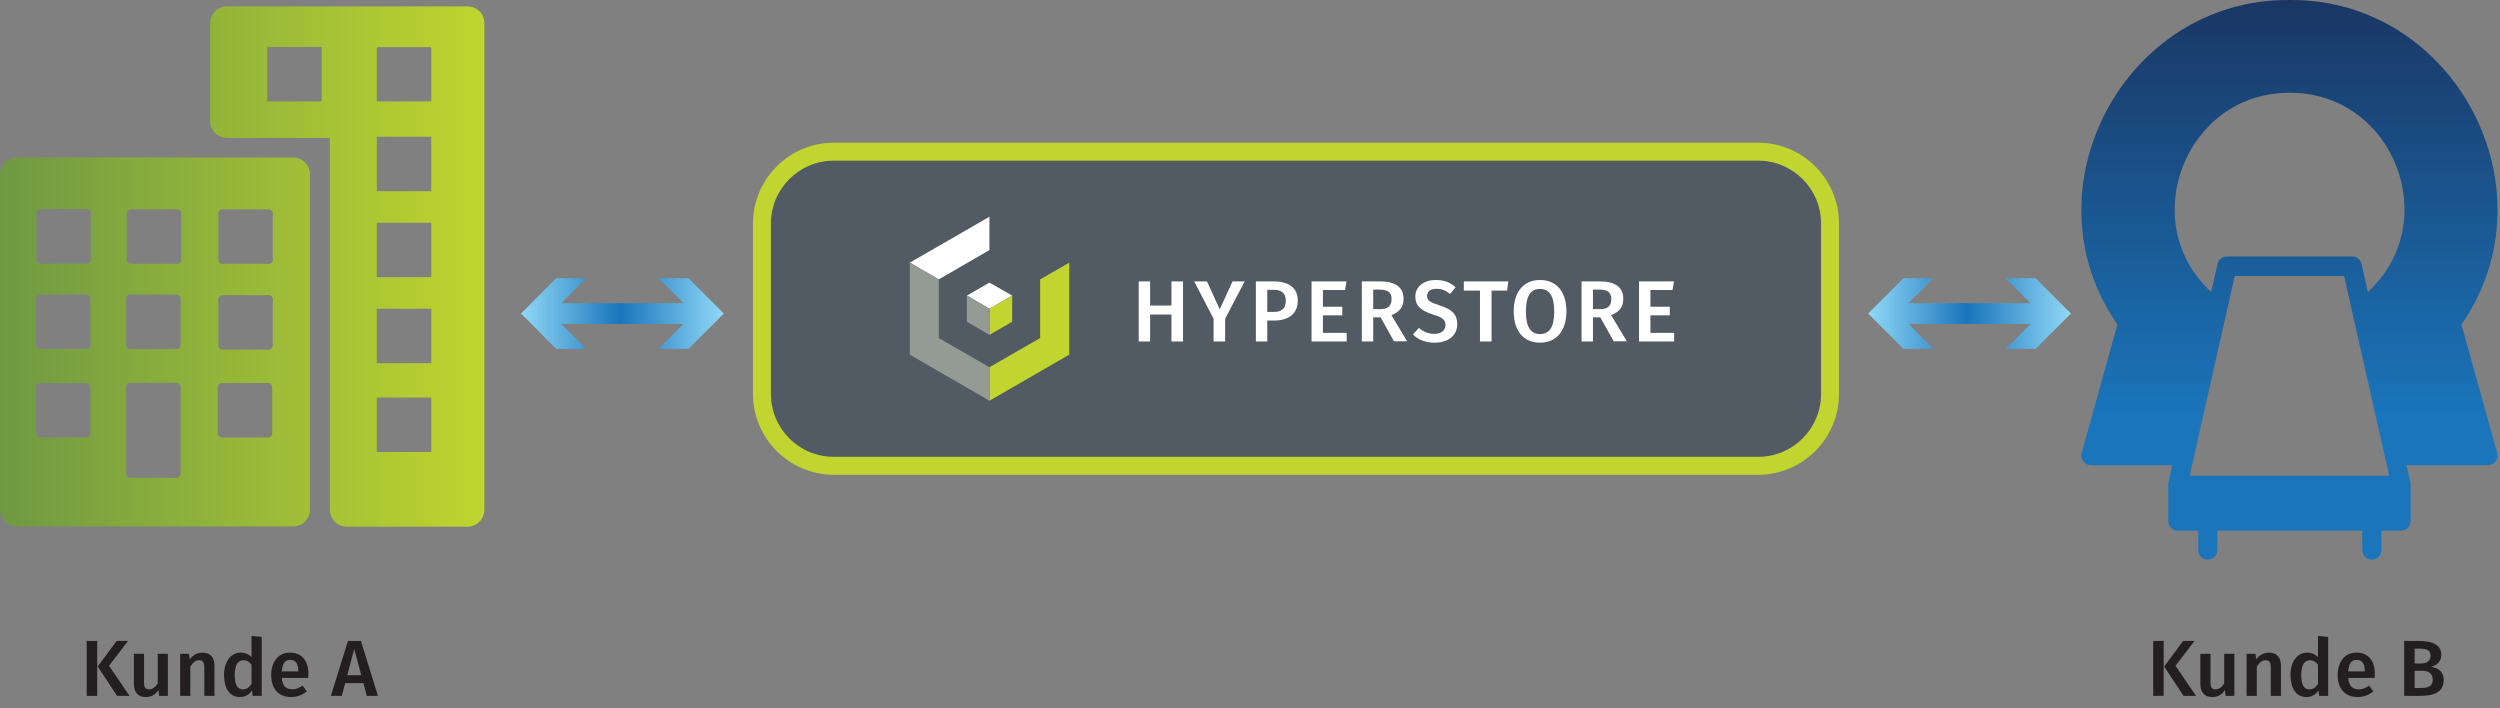 <?xml version="1.0" encoding="UTF-8"?> <svg xmlns="http://www.w3.org/2000/svg" width="173" height="49" viewBox="0 0 173 49" fill="none"><rect x="0" y="0" width="173" height="49" fill="#808080" stroke="none"/><path d="M120.886 10.389H58.554C55.425 10.389 52.888 12.926 52.888 16.055V26.444C52.888 29.573 55.425 32.111 58.554 32.111H120.886C124.016 32.111 126.553 29.573 126.553 26.444V16.055C126.553 12.926 124.016 10.389 120.886 10.389Z" fill="#525B64"></path><path d="M48.446 20.978H37.701V22.414H48.446V20.978Z" fill="url(#paint0_linear_407_1300)"></path><path d="M40.56 24.14L38.129 21.696L40.56 19.252H38.488L36.058 21.696L38.488 24.14H40.56Z" fill="url(#paint1_linear_407_1300)"></path><path d="M45.573 24.14L48.017 21.696L45.573 19.252H47.645L50.089 21.696L47.645 24.14H45.573Z" fill="url(#paint2_linear_407_1300)"></path><path d="M141.663 20.978H130.919V22.414H141.663V20.978Z" fill="url(#paint3_linear_407_1300)"></path><path d="M133.792 24.14L131.347 21.696L133.792 19.252H131.72L129.276 21.696L131.72 24.14H133.792Z" fill="url(#paint4_linear_407_1300)"></path><path d="M138.791 24.14L141.235 21.696L138.791 19.252H140.862L143.307 21.696L140.862 24.14H138.791Z" fill="url(#paint5_linear_407_1300)"></path><path d="M29.843 7.016H26.073V3.26H29.843V7.016ZM18.878 17.981C18.878 18.133 18.754 18.257 18.602 18.257H15.384C15.232 18.257 15.108 18.133 15.108 17.981V14.763C15.108 14.611 15.232 14.487 15.384 14.487H18.602C18.754 14.487 18.878 14.611 18.878 14.763V17.981ZM18.878 23.919C18.878 24.071 18.754 24.196 18.602 24.196H15.384C15.232 24.196 15.108 24.071 15.108 23.919V20.702C15.108 20.55 15.232 20.425 15.384 20.425H18.602C18.754 20.425 18.878 20.55 18.878 20.702V23.919ZM18.837 29.996C18.837 30.148 18.713 30.272 18.561 30.272H15.343C15.191 30.272 15.067 30.148 15.067 29.996V26.778C15.067 26.626 15.191 26.502 15.343 26.502H18.561C18.713 26.502 18.837 26.626 18.837 26.778V29.996ZM12.54 17.981C12.54 18.133 12.415 18.257 12.263 18.257H9.046C8.894 18.257 8.769 18.133 8.769 17.981V14.763C8.769 14.611 8.894 14.487 9.046 14.487H12.263C12.415 14.487 12.54 14.611 12.54 14.763V17.981ZM12.498 23.878C12.498 24.03 12.374 24.154 12.222 24.154H9.004C8.852 24.154 8.728 24.03 8.728 23.878V20.66C8.728 20.508 8.852 20.384 9.004 20.384H12.222C12.374 20.384 12.498 20.508 12.498 20.66V23.878ZM12.498 32.785C12.498 32.937 12.374 33.062 12.222 33.062H9.004C8.852 33.062 8.728 32.937 8.728 32.785V26.764C8.728 26.612 8.852 26.488 9.004 26.488H12.222C12.374 26.488 12.498 26.612 12.498 26.764V32.785ZM6.284 17.967C6.284 18.119 6.159 18.244 6.007 18.244H2.79C2.638 18.244 2.513 18.119 2.513 17.967V14.75C2.513 14.598 2.638 14.473 2.79 14.473H6.007C6.159 14.473 6.284 14.598 6.284 14.75V17.967ZM6.256 23.878C6.256 24.03 6.132 24.154 5.98 24.154H2.762C2.61 24.154 2.486 24.03 2.486 23.878V20.66C2.486 20.508 2.61 20.384 2.762 20.384H5.98C6.132 20.384 6.256 20.508 6.256 20.66V23.878ZM6.256 29.996C6.256 30.148 6.132 30.272 5.98 30.272H2.762C2.61 30.272 2.486 30.148 2.486 29.996V26.778C2.486 26.626 2.61 26.502 2.762 26.502H5.98C6.132 26.502 6.256 26.626 6.256 26.778V29.996ZM0 12.07V35.257C0 35.907 0.525 36.431 1.174 36.431H20.273C20.922 36.431 21.447 35.907 21.447 35.257V12.07C21.447 11.421 20.922 10.897 20.273 10.897H1.174C0.525 10.897 0 11.421 0 12.07ZM29.843 13.23H26.073V9.46H29.843V13.23ZM29.843 19.183H26.073V15.412H29.843V19.183ZM29.843 25.135H26.073V21.365H29.843V25.135ZM29.843 31.28H26.073V27.51H29.843V31.28ZM22.262 7.016H18.492V3.246H22.262V7.016ZM32.357 0.442H15.702C15.067 0.442 14.542 0.967 14.542 1.602V8.383C14.542 9.018 15.067 9.543 15.702 9.543H22.828V35.285C22.828 35.92 23.353 36.445 23.988 36.445H32.357C32.992 36.445 33.517 35.92 33.517 35.285V1.589C33.517 0.953 32.992 0.442 32.357 0.442Z" fill="url(#paint6_linear_407_1300)"></path><path d="M170.333 22.456C176.837 13.093 169.849 -0.11 158.428 0.001C147.021 -0.096 140.02 13.106 146.524 22.456L144.052 31.349C143.997 31.557 144.038 31.777 144.177 31.943C144.315 32.109 144.508 32.206 144.729 32.192H150.322L150.046 33.435C150.046 33.449 150.046 33.476 150.046 33.49C150.046 33.518 150.046 33.545 150.046 33.573V36.059C150.046 36.238 150.115 36.404 150.239 36.528C150.363 36.653 150.529 36.721 150.709 36.721H152.117V38.061C152.117 38.434 152.421 38.724 152.78 38.724C153.153 38.724 153.443 38.42 153.443 38.061V36.721H163.469V38.061C163.469 38.434 163.773 38.724 164.132 38.724C164.505 38.724 164.795 38.42 164.795 38.061V36.721H166.148C166.328 36.721 166.494 36.653 166.618 36.528C166.742 36.404 166.811 36.238 166.811 36.059V33.573C166.811 33.545 166.811 33.518 166.811 33.49C166.811 33.476 166.811 33.449 166.811 33.435L166.535 32.192H172.128C172.335 32.206 172.542 32.109 172.68 31.943C172.819 31.777 172.86 31.557 172.805 31.349L170.333 22.456ZM158.442 6.422C165.624 6.381 169.131 15.357 163.856 20.205L163.414 18.258C163.345 17.954 163.069 17.733 162.751 17.747H154.12C153.802 17.733 153.526 17.954 153.457 18.258L153.015 20.205C147.753 15.371 151.261 6.395 158.442 6.422ZM151.523 32.924L154.645 19.1H162.212L165.333 32.924H151.523Z" fill="url(#paint7_linear_407_1300)"></path><path d="M121.666 32.855H57.698C54.619 32.855 52.105 30.341 52.105 27.262V15.468C52.105 12.388 54.619 9.875 57.698 9.875H121.666C124.746 9.875 127.259 12.388 127.259 15.468V27.262C127.259 30.341 124.746 32.855 121.666 32.855ZM57.698 11.118C55.295 11.118 53.348 13.065 53.348 15.468V27.262C53.348 29.665 55.295 31.612 57.698 31.612H121.666C124.069 31.612 126.016 29.665 126.016 27.262V15.468C126.016 13.065 124.069 11.118 121.666 11.118H57.698Z" fill="#C0D52F"></path><path d="M81.065 21.765H79.587V23.63H78.8V19.473H79.587V21.144H81.065V19.473H81.866V23.63H81.065V21.765Z" fill="white"></path><path d="M84.78 22.055V23.63H83.979V22.055L82.639 19.473H83.523L84.407 21.406L85.291 19.473H86.133L84.78 22.055Z" fill="white"></path><path d="M89.806 20.799C89.806 21.752 89.116 22.18 88.177 22.18H87.694V23.63H86.906V19.473H88.135C89.157 19.473 89.806 19.901 89.806 20.799ZM88.978 20.799C88.978 20.274 88.66 20.053 88.122 20.053H87.694V21.586H88.122C88.646 21.586 88.978 21.406 88.978 20.799Z" fill="white"></path><path d="M93.079 20.067H91.546V21.227H92.886V21.821H91.546V23.036H93.19V23.63H90.759V19.473H93.176L93.079 20.067Z" fill="white"></path><path d="M95.537 21.959H95.026V23.63H94.239V19.473H95.482C96.573 19.473 97.126 19.873 97.126 20.688C97.126 21.254 96.849 21.586 96.283 21.807L97.374 23.616H96.463L95.537 21.959ZM95.026 21.392H95.524C96.021 21.392 96.297 21.199 96.297 20.688C96.297 20.233 96.035 20.039 95.455 20.039H95.026V21.392Z" fill="white"></path><path d="M100.73 19.887L100.343 20.343C100.04 20.094 99.75 19.984 99.404 19.984C99.032 19.984 98.755 20.149 98.755 20.481C98.755 20.785 98.921 20.909 99.612 21.13C100.343 21.365 100.841 21.655 100.841 22.442C100.841 23.188 100.26 23.712 99.266 23.712C98.603 23.712 98.106 23.478 97.775 23.146L98.189 22.69C98.493 22.953 98.824 23.105 99.266 23.105C99.708 23.105 100.026 22.884 100.026 22.483C100.026 22.138 99.846 21.972 99.197 21.779C98.327 21.503 97.941 21.157 97.941 20.522C97.941 19.832 98.534 19.376 99.349 19.376C99.971 19.376 100.371 19.555 100.73 19.887Z" fill="white"></path><path d="M104.293 20.108H103.216V23.63H102.415V20.108H101.296V19.473H104.376L104.293 20.108Z" fill="white"></path><path d="M108.395 21.544C108.395 22.911 107.691 23.712 106.572 23.712C105.453 23.712 104.749 22.939 104.749 21.544C104.749 20.177 105.453 19.376 106.572 19.376C107.691 19.376 108.395 20.163 108.395 21.544ZM105.591 21.558C105.591 22.677 105.964 23.119 106.572 23.119C107.193 23.119 107.552 22.677 107.552 21.558C107.552 20.439 107.193 19.997 106.572 19.997C105.951 19.984 105.591 20.439 105.591 21.558Z" fill="white"></path><path d="M110.742 21.959H110.232V23.63H109.444V19.473H110.687C111.778 19.473 112.331 19.873 112.331 20.688C112.331 21.254 112.054 21.586 111.488 21.807L112.579 23.616H111.668L110.742 21.959ZM110.232 21.392H110.729C111.226 21.392 111.502 21.199 111.502 20.688C111.502 20.233 111.24 20.039 110.66 20.039H110.232V21.392Z" fill="white"></path><path d="M115.741 20.067H114.209V21.227H115.548V21.821H114.209V23.036H115.852V23.63H113.421V19.473H115.838L115.741 20.067Z" fill="white"></path><path d="M68.47 14.998L62.96 18.175L64.962 19.335L68.47 17.305V14.998Z" fill="white"></path><path d="M70.044 20.453L68.47 19.556L66.909 20.453L68.47 21.365L70.044 20.453Z" fill="white"></path><path d="M68.47 23.174L70.044 22.262V20.453L68.47 21.365V23.174Z" fill="#C1D42F"></path><path d="M71.978 19.335V23.395L68.47 25.411V27.731L73.994 24.541V18.175L71.978 19.335Z" fill="#C0D52F"></path><path d="M68.47 23.174V21.365L66.909 20.453V22.262L68.47 23.174Z" fill="#949A94"></path><path d="M64.962 23.395V19.335L62.96 18.175V24.541L68.47 27.731V25.411L64.962 23.395Z" fill="#949A94"></path><path d="M6.726 44.352H6V48.153H6.726V44.352ZM8.86 44.352H8.073L6.759 46.123L8.101 48.153H8.964L7.545 46.074L8.86 44.352Z" fill="#231F20"></path><path d="M11.618 45.243H10.915V47.289C10.761 47.542 10.562 47.702 10.326 47.702C10.084 47.702 9.968 47.586 9.968 47.245V45.243H9.264V47.333C9.264 47.894 9.55 48.235 10.079 48.235C10.475 48.235 10.755 48.075 10.97 47.745L11.008 48.153H11.618V45.243Z" fill="#231F20"></path><path d="M14.017 45.16C13.649 45.16 13.357 45.331 13.132 45.623L13.077 45.243H12.466V48.153H13.17V46.129C13.341 45.859 13.528 45.688 13.781 45.688C14.001 45.688 14.138 45.793 14.138 46.156V48.153H14.842V46.046C14.842 45.49 14.54 45.16 14.017 45.16Z" fill="#231F20"></path><path d="M17.406 44V45.474C17.224 45.292 16.982 45.16 16.674 45.16C15.954 45.16 15.503 45.804 15.503 46.7C15.503 47.624 15.882 48.235 16.608 48.235C16.982 48.235 17.263 48.048 17.439 47.784L17.488 48.153H18.11V44.077L17.406 44ZM16.806 47.702C16.46 47.702 16.245 47.443 16.245 46.695C16.245 45.996 16.487 45.688 16.85 45.688C17.087 45.688 17.252 45.809 17.406 45.996V47.328C17.241 47.575 17.065 47.702 16.806 47.702Z" fill="#231F20"></path><path d="M21.342 46.629C21.342 45.711 20.874 45.16 20.06 45.16C19.235 45.16 18.768 45.831 18.768 46.717C18.768 47.636 19.252 48.235 20.154 48.235C20.594 48.235 20.946 48.075 21.232 47.844L20.94 47.443C20.687 47.619 20.473 47.702 20.214 47.702C19.829 47.702 19.549 47.509 19.499 46.915H21.325C21.331 46.838 21.342 46.722 21.342 46.629ZM20.643 46.459H19.499C19.538 45.881 19.747 45.661 20.077 45.661C20.473 45.661 20.643 45.947 20.643 46.425V46.459Z" fill="#231F20"></path><path d="M25.383 48.153H26.153L24.976 44.352H24.08L22.897 48.153H23.651L23.887 47.273H25.147L25.383 48.153ZM24.03 46.722L24.514 44.907L24.998 46.722H24.03Z" fill="#231F20"></path><path d="M149.726 44.352H149V48.153H149.726V44.352ZM151.86 44.352H151.074L149.759 46.123L151.101 48.153H151.964L150.546 46.074L151.86 44.352Z" fill="#231F20"></path><path d="M154.618 45.243H153.914V47.289C153.76 47.542 153.562 47.702 153.326 47.702C153.084 47.702 152.968 47.586 152.968 47.245V45.243H152.264V47.333C152.264 47.894 152.55 48.235 153.078 48.235C153.474 48.235 153.755 48.075 153.969 47.745L154.008 48.153H154.618V45.243Z" fill="#231F20"></path><path d="M157.017 45.16C156.649 45.16 156.357 45.331 156.132 45.623L156.077 45.243H155.466V48.153H156.17V46.129C156.341 45.859 156.528 45.688 156.781 45.688C157.001 45.688 157.138 45.793 157.138 46.156V48.153H157.842V46.046C157.842 45.49 157.54 45.16 157.017 45.16Z" fill="#231F20"></path><path d="M160.406 44V45.474C160.224 45.292 159.982 45.16 159.674 45.16C158.954 45.16 158.503 45.804 158.503 46.7C158.503 47.624 158.882 48.235 159.608 48.235C159.982 48.235 160.263 48.048 160.439 47.784L160.488 48.153H161.11V44.077L160.406 44ZM159.806 47.702C159.46 47.702 159.245 47.443 159.245 46.695C159.245 45.996 159.487 45.688 159.85 45.688C160.087 45.688 160.252 45.809 160.406 45.996V47.328C160.241 47.575 160.065 47.702 159.806 47.702Z" fill="#231F20"></path><path d="M164.342 46.629C164.342 45.711 163.874 45.16 163.06 45.16C162.235 45.16 161.768 45.831 161.768 46.717C161.768 47.636 162.252 48.235 163.154 48.235C163.594 48.235 163.946 48.075 164.232 47.844L163.94 47.443C163.687 47.619 163.473 47.702 163.214 47.702C162.829 47.702 162.549 47.509 162.499 46.915H164.325C164.331 46.838 164.342 46.722 164.342 46.629ZM163.643 46.459H162.499C162.538 45.881 162.747 45.661 163.077 45.661C163.473 45.661 163.643 45.947 163.643 46.425V46.459Z" fill="#231F20"></path><path d="M168.235 46.139C168.598 46.062 168.939 45.793 168.939 45.32C168.939 44.627 168.345 44.352 167.366 44.352H166.37V48.153H167.514C168.438 48.153 169.104 47.894 169.104 47.058C169.104 46.425 168.669 46.222 168.235 46.139ZM167.437 44.886C167.932 44.886 168.196 44.995 168.196 45.38C168.196 45.738 167.938 45.914 167.542 45.914H167.096V44.886H167.437ZM167.52 47.608H167.096V46.42H167.597C168.02 46.42 168.345 46.574 168.345 47.031C168.345 47.509 167.998 47.608 167.52 47.608Z" fill="#231F20"></path><defs><linearGradient id="paint0_linear_407_1300" x1="36.053" y1="21.699" x2="50.082" y2="21.699" gradientUnits="userSpaceOnUse"><stop stop-color="#90D8F7"></stop><stop offset="0.489" stop-color="#1A75BB"></stop><stop offset="0.999" stop-color="#90D8F7"></stop></linearGradient><linearGradient id="paint1_linear_407_1300" x1="36.053" y1="21.699" x2="50.082" y2="21.699" gradientUnits="userSpaceOnUse"><stop stop-color="#90D8F7"></stop><stop offset="0.489" stop-color="#1A75BB"></stop><stop offset="0.999" stop-color="#90D8F7"></stop></linearGradient><linearGradient id="paint2_linear_407_1300" x1="36.053" y1="21.699" x2="50.082" y2="21.699" gradientUnits="userSpaceOnUse"><stop stop-color="#90D8F7"></stop><stop offset="0.489" stop-color="#1A75BB"></stop><stop offset="0.999" stop-color="#90D8F7"></stop></linearGradient><linearGradient id="paint3_linear_407_1300" x1="129.276" y1="21.699" x2="143.305" y2="21.699" gradientUnits="userSpaceOnUse"><stop stop-color="#90D8F7"></stop><stop offset="0.489" stop-color="#1A75BB"></stop><stop offset="0.999" stop-color="#90D8F7"></stop></linearGradient><linearGradient id="paint4_linear_407_1300" x1="129.276" y1="21.699" x2="143.305" y2="21.699" gradientUnits="userSpaceOnUse"><stop stop-color="#90D8F7"></stop><stop offset="0.489" stop-color="#1A75BB"></stop><stop offset="0.999" stop-color="#90D8F7"></stop></linearGradient><linearGradient id="paint5_linear_407_1300" x1="129.276" y1="21.699" x2="143.305" y2="21.699" gradientUnits="userSpaceOnUse"><stop stop-color="#90D8F7"></stop><stop offset="0.489" stop-color="#1A75BB"></stop><stop offset="0.999" stop-color="#90D8F7"></stop></linearGradient><linearGradient id="paint6_linear_407_1300" x1="0" y1="18.435" x2="33.514" y2="18.435" gradientUnits="userSpaceOnUse"><stop stop-color="#6E9943"></stop><stop offset="1" stop-color="#C0D52F"></stop></linearGradient><linearGradient id="paint7_linear_407_1300" x1="158.452" y1="-0.968" x2="158.452" y2="28.839" gradientUnits="userSpaceOnUse"><stop stop-color="#1A3561"></stop><stop offset="1" stop-color="#1A75BB"></stop></linearGradient></defs></svg> 
